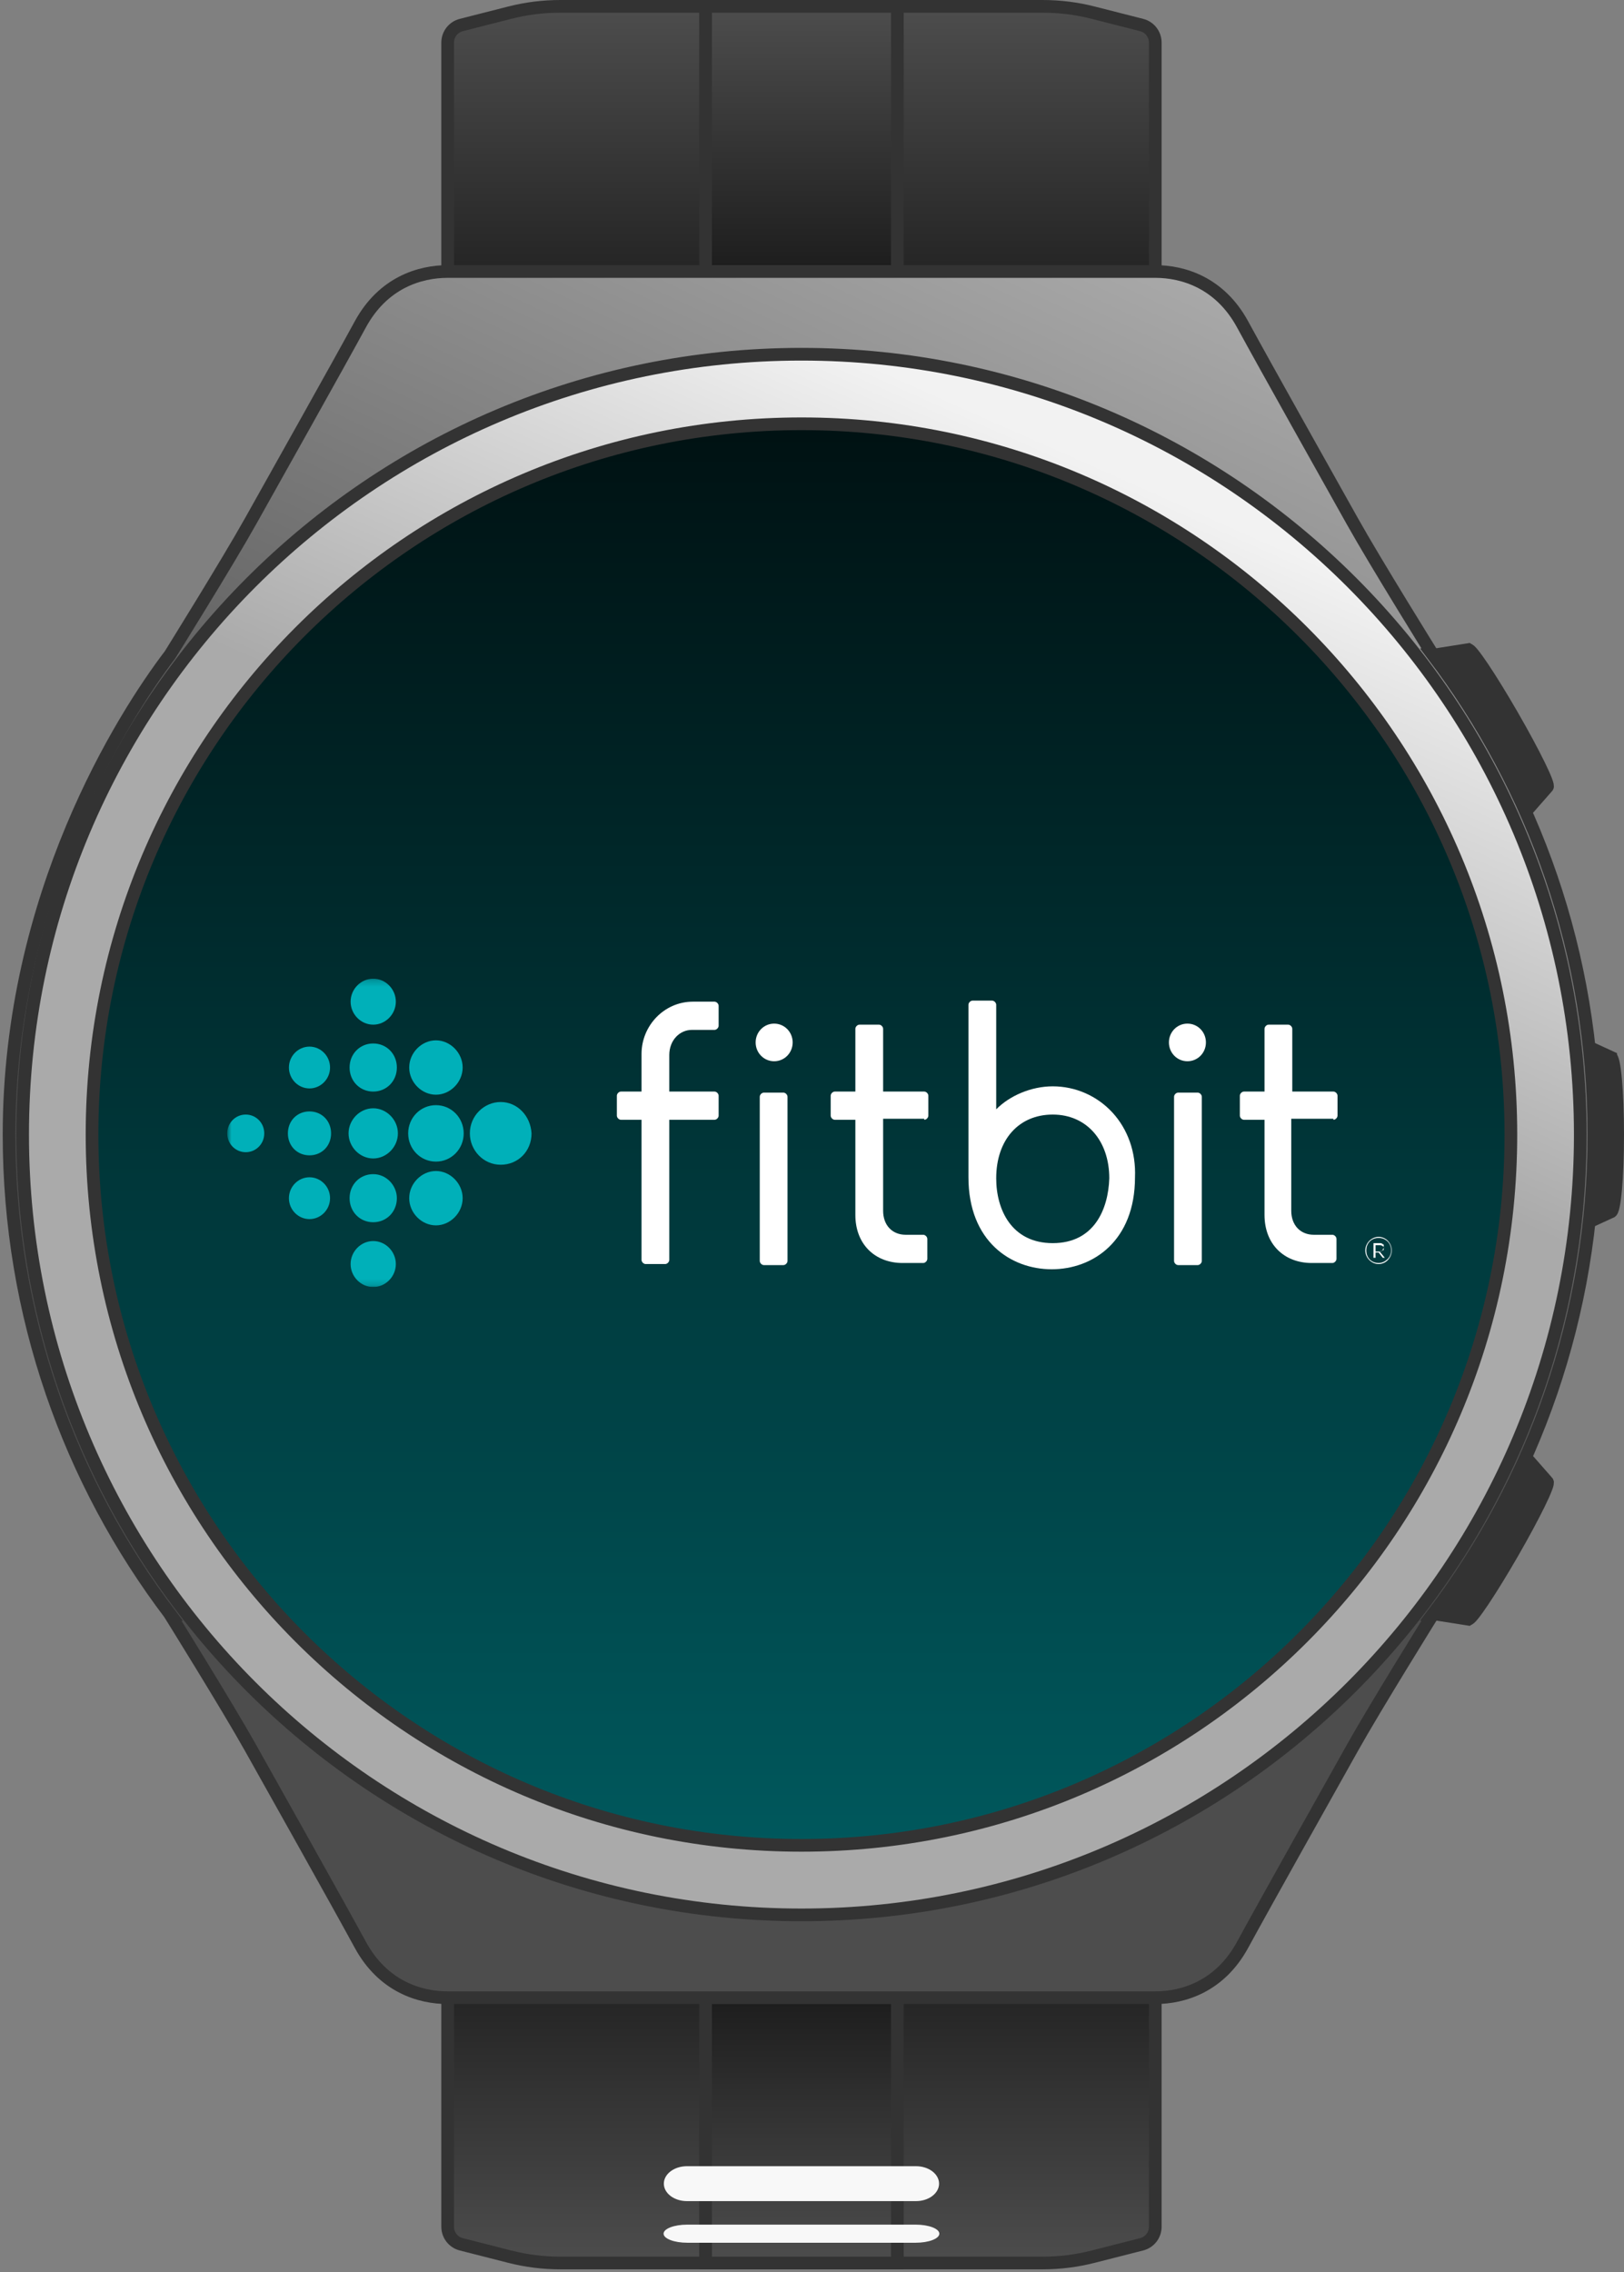 <svg width="256" height="358" viewBox="0 0 256 358" fill="none" xmlns="http://www.w3.org/2000/svg">
<rect x="0" y="0" width="256" height="358" fill="#808080" stroke="none"/>
<path d="M88.305 1H164.376C167.058 1 169.727 1.334 172.324 1.998L179.964 3.943C181.226 4.264 182.111 5.404 182.111 6.706V81.023H70.569V6.706C70.569 5.4 71.454 4.264 72.716 3.943L80.352 1.998C82.953 1.334 85.622 1 88.305 1Z" fill="url(#paint0_linear_44_524)" stroke="#333333" stroke-width="2" stroke-miterlimit="10"/>
<path d="M111.224 1H141.455V67.841H111.224V1Z" fill="url(#paint1_linear_44_524)" stroke="#333333" stroke-width="2" stroke-miterlimit="10"/>
<path d="M88.305 356.572H164.376C167.058 356.572 169.727 356.237 172.324 355.573L179.964 353.628C181.226 353.307 182.111 352.168 182.111 350.865V276.549H70.569V350.865C70.569 352.172 71.454 353.307 72.716 353.628L80.352 355.573C82.953 356.237 85.622 356.572 88.305 356.572Z" fill="url(#paint2_linear_44_524)" stroke="#333333" stroke-width="2" stroke-miterlimit="10"/>
<path d="M111.224 289.731H141.455V356.572H111.224V289.731Z" fill="url(#paint3_linear_44_524)" stroke="#333333" stroke-width="2" stroke-miterlimit="10"/>
<path d="M108.277 346.821H144.398C146.405 346.821 148.03 345.587 148.03 344.071C148.03 342.554 146.405 341.32 144.398 341.32H108.277C106.271 341.32 104.645 342.554 104.645 344.071C104.645 345.587 106.271 346.821 108.277 346.821Z" fill="#F8F8F8"/>
<path d="M108.333 353.38H144.343C146.405 353.38 148.073 352.742 148.073 351.953C148.073 351.165 146.401 350.527 144.343 350.527H108.333C106.271 350.527 104.603 351.165 104.603 351.953C104.603 352.742 106.275 353.38 108.333 353.38Z" fill="#F8F8F8"/>
<path d="M253.905 166.589C254.508 166.589 255 172.043 255 178.773C255 185.503 254.512 190.957 253.905 190.957L250.504 192.516V165.025L253.905 166.585V166.589Z" fill="#333333" stroke="#333333" stroke-width="2" stroke-miterlimit="10"/>
<path d="M231.439 102.366C231.841 102.135 234.959 106.787 238.403 112.759C241.846 118.731 244.31 123.765 243.908 123.996L238.929 129.66L223.512 103.608L231.434 102.362L231.439 102.366Z" fill="#333333" stroke="#333333" stroke-width="2" stroke-miterlimit="10"/>
<path d="M231.439 255.124C231.841 255.355 234.959 250.703 238.403 244.731C241.846 238.759 244.31 233.725 243.908 233.494L238.929 227.83L223.512 253.882L231.434 255.128L231.439 255.124Z" fill="#333333" stroke="#333333" stroke-width="2" stroke-miterlimit="10"/>
<path d="M1.428 178.769C1.428 141.051 19.442 112.845 26.808 103.171C26.808 103.171 35.868 88.618 39.504 82.119C42.884 76.083 53.146 57.824 56.799 51.111C60.375 44.535 66.167 42.779 70.565 42.779H182.112C186.509 42.779 192.301 44.535 195.877 51.111C199.531 57.829 209.793 76.083 213.172 82.119C216.808 88.618 225.869 103.171 225.869 103.171H225.86C241.791 124.172 251.253 150.361 251.253 178.769C251.253 207.176 241.791 233.378 225.852 254.379H225.869C225.869 254.379 216.808 268.932 213.172 275.431C209.793 281.467 199.531 299.726 195.877 306.439C192.301 313.015 186.509 314.772 182.112 314.772H70.569C66.172 314.772 60.38 313.015 56.803 306.439C53.15 299.722 42.888 281.467 39.508 275.431C35.872 268.932 26.812 254.379 26.812 254.379H26.829C10.895 233.378 1.428 207.181 1.428 178.769Z" fill="url(#paint4_linear_44_524)" stroke="#333333" stroke-width="2" stroke-miterlimit="10"/>
<path d="M126.338 301.722C58.533 301.722 3.567 246.674 3.567 178.769C3.567 110.863 58.533 55.815 126.338 55.815C194.143 55.815 249.109 110.863 249.109 178.769C249.109 246.674 194.143 301.722 126.338 301.722Z" fill="url(#paint5_linear_44_524)" stroke="#333333" stroke-width="2" stroke-miterlimit="10"/>
<path d="M126.338 290.764C64.577 290.764 14.509 240.622 14.509 178.769C14.509 116.916 64.577 66.774 126.338 66.774C188.099 66.774 238.167 116.916 238.167 178.769C238.167 240.622 188.099 290.764 126.338 290.764Z" fill="black"/>
<path d="M126.338 290.764C64.577 290.764 14.509 240.622 14.509 178.769C14.509 116.916 64.577 66.774 126.338 66.774C188.099 66.774 238.167 116.916 238.167 178.769C238.167 240.622 188.099 290.764 126.338 290.764Z" fill="url(#paint6_linear_44_524)"/>
<path d="M126.338 290.764C64.577 290.764 14.509 240.622 14.509 178.769C14.509 116.916 64.577 66.774 126.338 66.774C188.099 66.774 238.167 116.916 238.167 178.769C238.167 240.622 188.099 290.764 126.338 290.764Z" stroke="#333333" stroke-width="2" stroke-miterlimit="10"/>
<g clip-path="url(#clip0_44_524)">
<mask id="mask0_44_524" style="mask-type:luminance" maskUnits="userSpaceOnUse" x="35" y="154" width="185" height="49">
<path d="M219.428 154.205H35.821V202.795H219.428V154.205Z" fill="white"/>
</mask>
<g mask="url(#mask0_44_524)">
<path d="M62.398 157.829C62.398 159.805 60.778 161.452 58.833 161.452C56.888 161.452 55.268 159.805 55.268 157.829C55.268 155.852 56.888 154.205 58.833 154.205C60.778 154.205 62.398 155.852 62.398 157.829ZM58.833 164.417C56.726 164.417 55.106 166.064 55.106 168.205C55.106 170.347 56.726 171.994 58.833 171.994C60.94 171.994 62.56 170.347 62.56 168.205C62.56 166.064 60.94 164.417 58.833 164.417ZM58.833 174.629C56.726 174.629 54.944 176.441 54.944 178.582C54.944 180.724 56.726 182.535 58.833 182.535C60.94 182.535 62.722 180.724 62.722 178.582C62.722 176.441 60.94 174.629 58.833 174.629ZM58.833 185.006C56.726 185.006 55.106 186.653 55.106 188.795C55.106 190.936 56.726 192.583 58.833 192.583C60.94 192.583 62.56 190.936 62.56 188.795C62.56 186.818 60.94 185.006 58.833 185.006ZM58.833 195.548C56.888 195.548 55.268 197.195 55.268 199.171C55.268 201.148 56.888 202.795 58.833 202.795C60.778 202.795 62.398 201.148 62.398 199.171C62.398 197.195 60.778 195.548 58.833 195.548ZM68.718 163.923C66.449 163.923 64.505 165.899 64.505 168.205C64.505 170.511 66.449 172.488 68.718 172.488C70.987 172.488 72.931 170.511 72.931 168.205C72.931 165.899 70.987 163.923 68.718 163.923ZM68.718 174.135C66.287 174.135 64.343 176.112 64.343 178.582C64.343 181.053 66.287 183.03 68.718 183.03C71.149 183.03 73.094 181.053 73.094 178.582C73.094 176.112 71.149 174.135 68.718 174.135ZM68.718 184.512C66.449 184.512 64.505 186.489 64.505 188.795C64.505 191.1 66.449 193.077 68.718 193.077C70.987 193.077 72.931 191.1 72.931 188.795C72.931 186.489 70.987 184.512 68.718 184.512ZM78.927 173.641C76.335 173.641 74.066 175.782 74.066 178.582C74.066 181.218 76.173 183.524 78.927 183.524C81.683 183.524 83.789 181.382 83.789 178.582C83.627 175.782 81.52 173.641 78.927 173.641ZM48.786 164.911C47.003 164.911 45.544 166.394 45.544 168.205C45.544 170.017 47.003 171.5 48.786 171.5C50.568 171.5 52.027 170.017 52.027 168.205C52.027 166.394 50.568 164.911 48.786 164.911ZM48.786 175.123C46.841 175.123 45.382 176.606 45.382 178.582C45.382 180.559 46.841 182.041 48.786 182.041C50.73 182.041 52.189 180.559 52.189 178.582C52.189 176.606 50.73 175.123 48.786 175.123ZM48.786 185.5C47.003 185.5 45.544 186.983 45.544 188.795C45.544 190.606 47.003 192.089 48.786 192.089C50.568 192.089 52.027 190.606 52.027 188.795C52.027 186.983 50.568 185.5 48.786 185.5ZM38.738 175.618C37.118 175.618 35.821 176.935 35.821 178.582C35.821 180.23 37.118 181.547 38.738 181.547C40.359 181.547 41.655 180.23 41.655 178.582C41.655 176.935 40.359 175.618 38.738 175.618Z" fill="#00B0B9"/>
<path d="M120.413 172.159C120.089 172.159 119.765 172.488 119.765 172.817V198.677C119.765 199.007 120.089 199.336 120.413 199.336H123.492C123.816 199.336 124.14 199.007 124.14 198.677V172.817C124.14 172.488 123.816 172.159 123.492 172.159H120.413Z" fill="white"/>
<path d="M122.034 161.288C120.414 161.288 119.117 162.605 119.117 164.252C119.117 165.9 120.414 167.217 122.034 167.217C123.655 167.217 124.951 165.9 124.951 164.252C124.951 162.605 123.655 161.288 122.034 161.288Z" fill="white"/>
<path d="M185.722 172.159C185.397 172.159 185.073 172.488 185.073 172.817V198.677C185.073 199.007 185.397 199.336 185.722 199.336H188.801C189.125 199.336 189.448 199.007 189.448 198.677V172.817C189.448 172.488 189.125 172.159 188.801 172.159H185.722Z" fill="white"/>
<path d="M187.18 161.288C185.559 161.288 184.263 162.605 184.263 164.252C184.263 165.9 185.559 167.217 187.18 167.217C188.801 167.217 190.096 165.9 190.096 164.252C190.096 162.605 188.801 161.288 187.18 161.288Z" fill="white"/>
<path d="M217.97 196.865C218.132 196.701 218.132 196.536 218.132 196.371C218.132 196.207 218.132 196.207 218.132 196.207C218.132 196.207 218.132 196.042 217.97 196.042C217.97 196.042 217.807 195.877 217.646 195.877C217.483 195.877 217.483 195.877 217.322 195.877H216.511V198.183H216.835V197.36H217.322L217.97 198.183H218.295L217.483 197.195C217.807 197.195 217.97 197.03 217.97 196.865ZM216.835 197.03V196.207H217.483C217.646 196.207 217.807 196.207 217.97 196.371C218.132 196.371 218.132 196.536 218.132 196.701C218.132 196.865 218.132 197.03 217.97 197.03C217.807 197.03 217.646 197.195 217.483 197.195H216.835V197.03Z" fill="white"/>
<path d="M217.321 194.889C216.187 194.889 215.215 195.877 215.215 197.03C215.215 198.183 216.187 199.171 217.321 199.171C218.455 199.171 219.428 198.183 219.428 197.03C219.428 195.877 218.455 194.889 217.321 194.889ZM217.321 199.007C216.187 199.007 215.376 198.183 215.376 197.03C215.376 195.877 216.187 195.054 217.321 195.054C218.455 195.054 219.265 195.877 219.265 197.03C219.265 198.183 218.294 199.007 217.321 199.007Z" fill="white"/>
<path d="M145.693 176.441C146.017 176.441 146.341 176.112 146.341 175.782V172.653C146.341 172.323 146.017 171.994 145.693 171.994H139.211V162.111C139.211 161.782 138.887 161.452 138.563 161.452H135.484C135.16 161.452 134.835 161.782 134.835 162.111V171.994H131.595C131.27 171.994 130.946 172.323 130.946 172.653V175.782C130.946 176.112 131.27 176.441 131.595 176.441H134.835V191.43C134.835 196.042 137.915 199.007 142.29 199.007H145.531C145.855 199.007 146.179 198.677 146.179 198.348V195.218C146.179 194.889 145.855 194.559 145.531 194.559H142.776C140.67 194.559 139.211 193.077 139.211 190.771V176.276H145.693V176.441Z" fill="white"/>
<path d="M210.191 176.441C210.515 176.441 210.84 176.112 210.84 175.782V172.653C210.84 172.323 210.515 171.994 210.191 171.994H203.709V162.111C203.709 161.782 203.385 161.452 203.061 161.452H199.981C199.657 161.452 199.333 161.782 199.333 162.111V171.994H196.093C195.769 171.994 195.444 172.323 195.444 172.653V175.782C195.444 176.112 195.769 176.441 196.093 176.441H199.333V191.43C199.333 196.042 202.412 199.007 206.788 199.007H210.03C210.352 199.007 210.677 198.677 210.677 198.348V195.218C210.677 194.889 210.352 194.559 210.03 194.559H207.112C205.006 194.559 203.548 193.077 203.548 190.771V176.276H210.191V176.441Z" fill="white"/>
<path d="M101.128 176.441V198.513C101.128 198.842 101.453 199.171 101.777 199.171H104.856C105.18 199.171 105.504 198.842 105.504 198.513V176.441H112.634C112.958 176.441 113.283 176.112 113.283 175.782V172.653C113.283 172.323 112.958 171.994 112.634 171.994H105.504V166.229C105.504 163.923 107.124 162.276 109.069 162.276H112.634C112.958 162.276 113.283 161.946 113.283 161.617V158.487C113.283 158.158 112.958 157.829 112.634 157.829H109.231C104.694 157.829 101.128 161.617 101.128 166.064V171.994H97.888C97.563 171.994 97.239 172.323 97.239 172.653V175.782C97.239 176.112 97.563 176.441 97.888 176.441H101.128Z" fill="white"/>
<path d="M175.35 175.288C172.919 172.653 169.516 171.17 165.951 171.17C162.547 171.17 159.144 172.653 157.038 174.794V158.323C157.038 157.993 156.713 157.664 156.389 157.664H153.31C152.986 157.664 152.662 157.993 152.662 158.323V185.5C152.662 195.548 159.306 199.995 165.788 199.995C172.271 199.995 178.915 195.548 178.915 185.5C179.077 181.547 177.78 177.923 175.35 175.288ZM165.951 195.877C159.468 195.877 157.038 190.606 157.038 185.665C157.038 179.571 160.603 175.618 165.951 175.618C171.298 175.618 174.863 179.735 174.863 185.665C174.701 190.606 172.433 195.877 165.951 195.877Z" fill="white"/>
</g>
</g>
<defs>
<linearGradient id="paint0_linear_44_524" x1="126.34" y1="1" x2="126.34" y2="81.023" gradientUnits="userSpaceOnUse">
<stop stop-color="#4D4D4D"/>
<stop offset="1"/>
</linearGradient>
<linearGradient id="paint1_linear_44_524" x1="126.34" y1="1" x2="126.34" y2="67.841" gradientUnits="userSpaceOnUse">
<stop stop-color="#4D4D4D"/>
<stop offset="1"/>
</linearGradient>
<linearGradient id="paint2_linear_44_524" x1="126.34" y1="276.549" x2="126.34" y2="356.572" gradientUnits="userSpaceOnUse">
<stop/>
<stop offset="1" stop-color="#4D4D4D"/>
</linearGradient>
<linearGradient id="paint3_linear_44_524" x1="126.34" y1="289.731" x2="126.34" y2="356.572" gradientUnits="userSpaceOnUse">
<stop/>
<stop offset="1" stop-color="#4D4D4D"/>
</linearGradient>
<linearGradient id="paint4_linear_44_524" x1="192.094" y1="43.384" x2="63.517" y2="314.161" gradientUnits="userSpaceOnUse">
<stop stop-color="#AAAAAA"/>
<stop offset="0.553" stop-color="#4D4D4D"/>
</linearGradient>
<linearGradient id="paint5_linear_44_524" x1="183.729" y1="168.136" x2="217.205" y2="92.835" gradientUnits="userSpaceOnUse">
<stop stop-color="#AAAAAA"/>
<stop offset="1" stop-color="#F2F2F2"/>
</linearGradient>
<linearGradient id="paint6_linear_44_524" x1="126.338" y1="290.764" x2="126.338" y2="66.774" gradientUnits="userSpaceOnUse">
<stop stop-color="#00B0B9" stop-opacity="0.5"/>
<stop offset="1" stop-color="#00B0B9" stop-opacity="0.1"/>
</linearGradient>
<clipPath id="clip0_44_524">
<rect width="185.25" height="48.59" fill="white" transform="translate(35 154.205)"/>
</clipPath>
</defs>
</svg>
